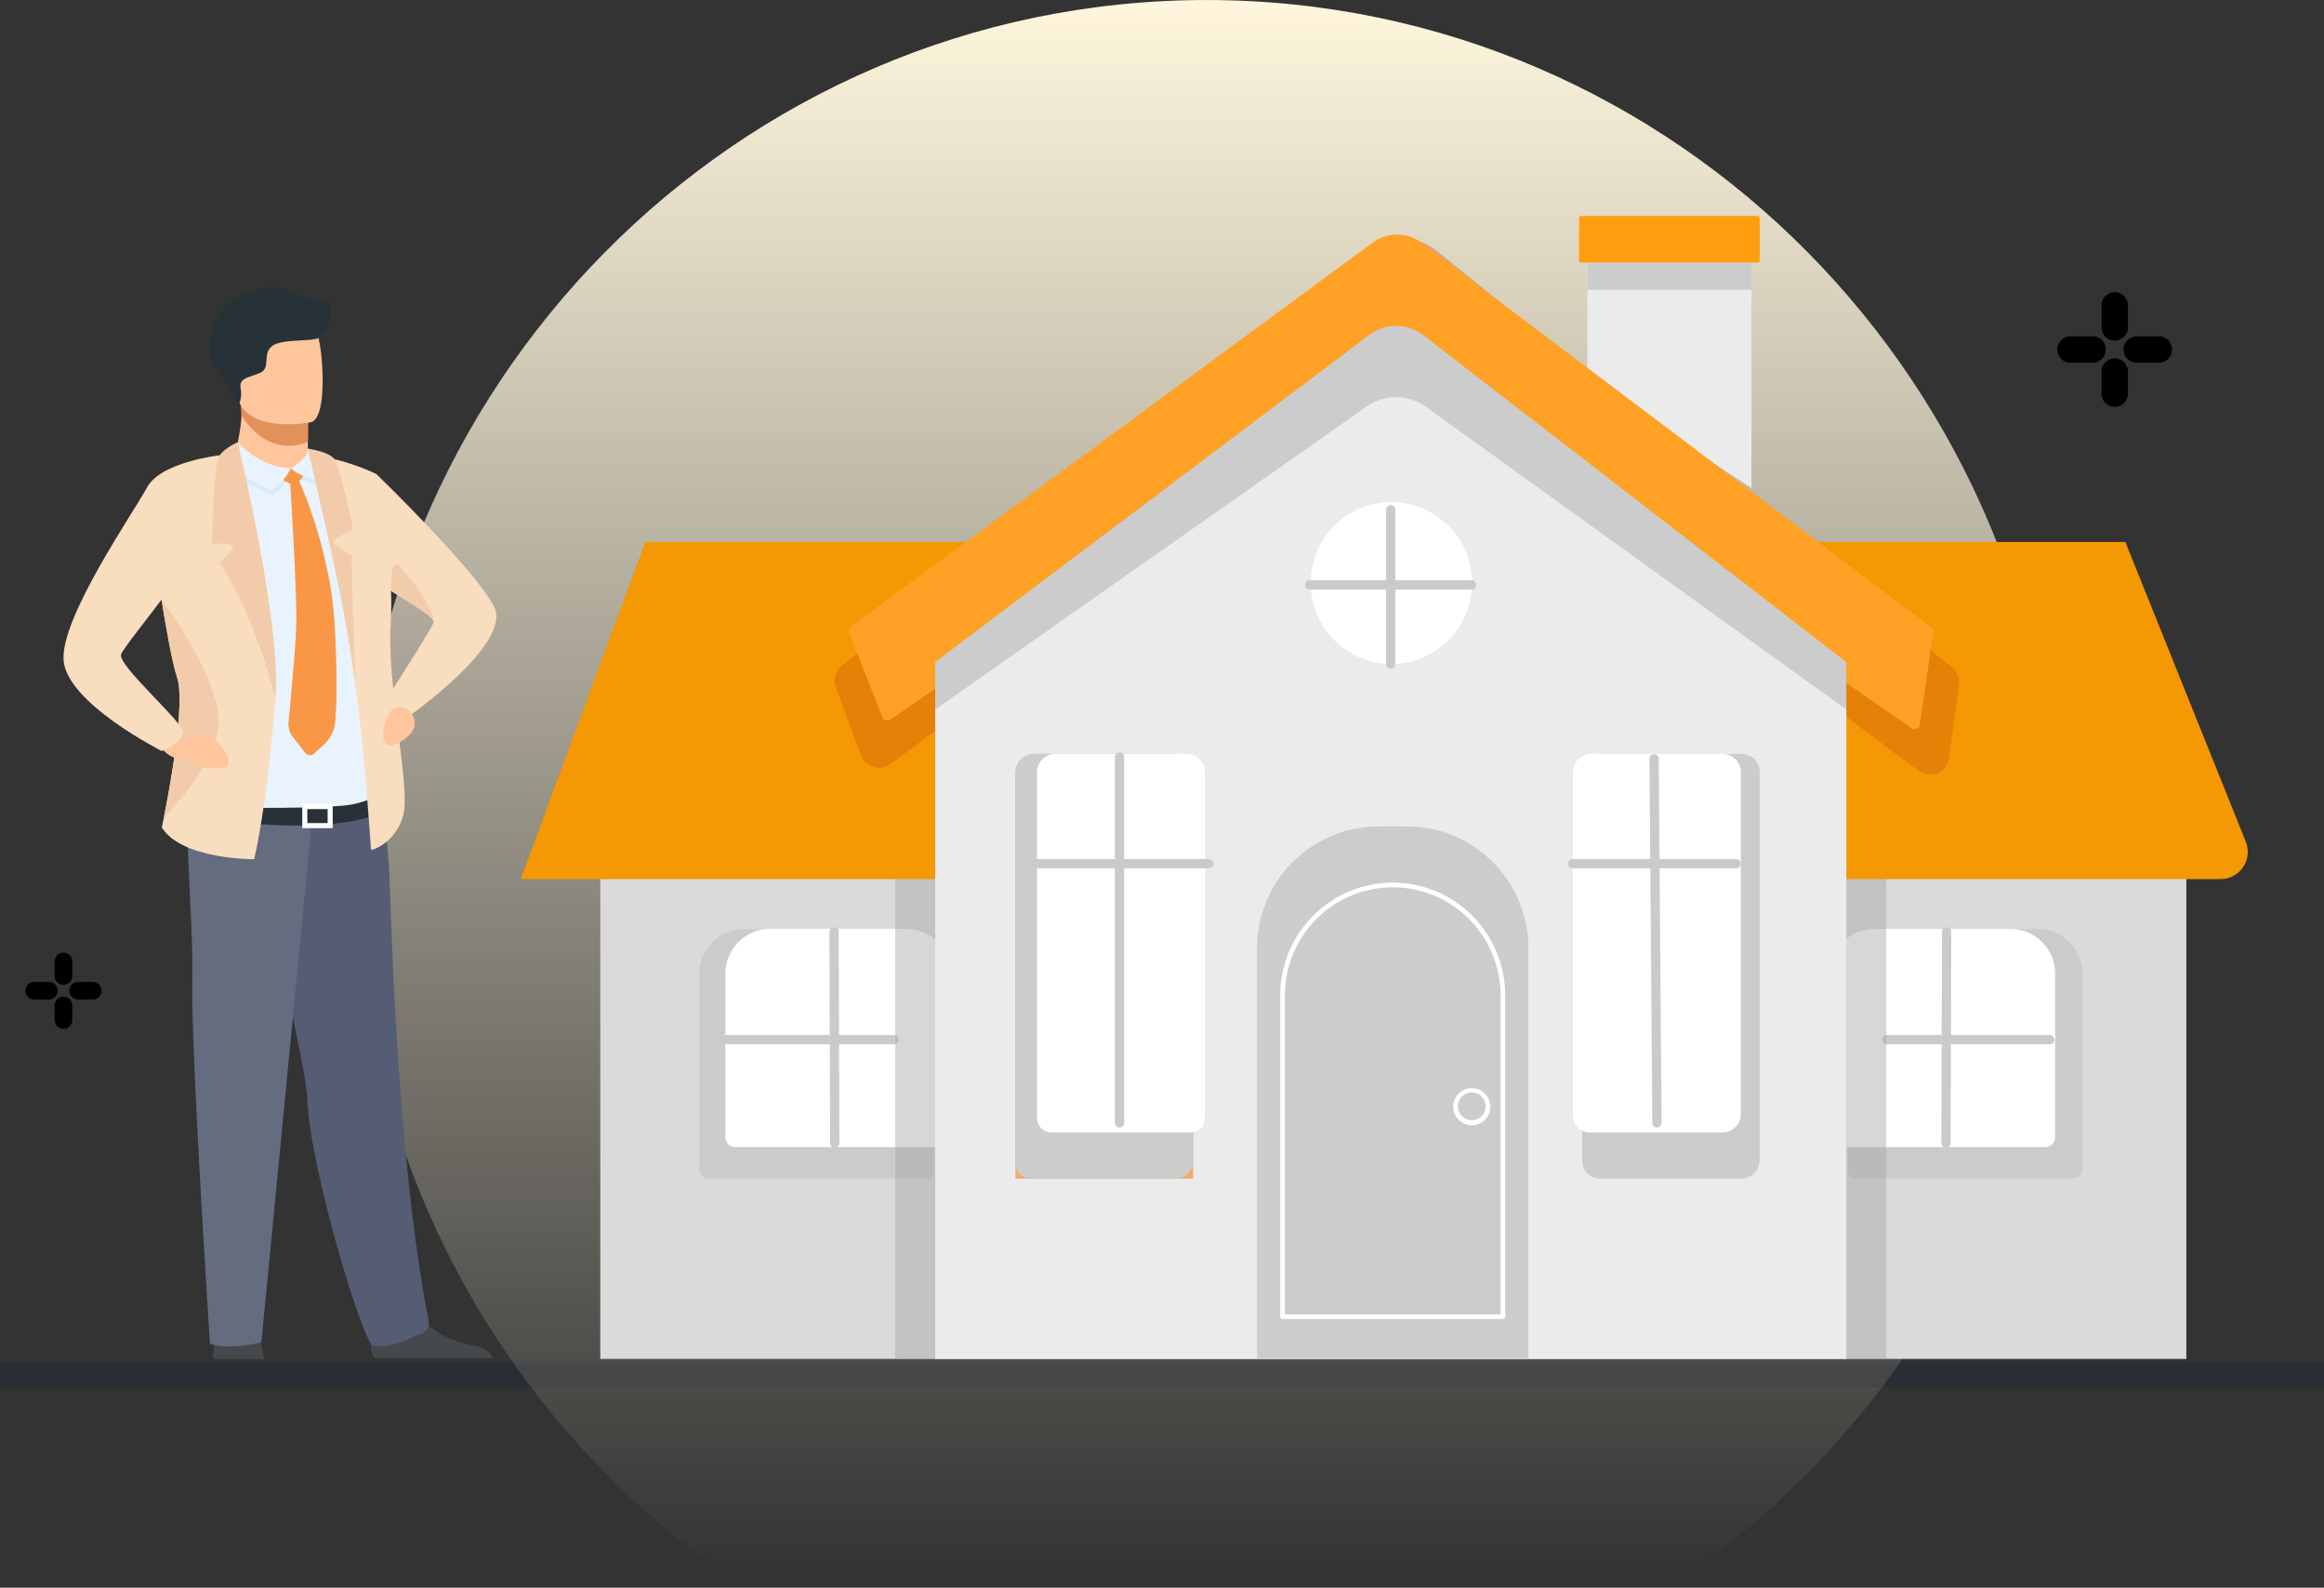 <svg width="183" height="125" viewBox="0 0 183 125" fill="none" xmlns="http://www.w3.org/2000/svg">
<rect x="0" y="0" width="183" height="125" fill="#333333" stroke="none"/>
<line y1="108.244" x2="183" y2="108.244" stroke="#2A2E34" stroke-width="2"/>
<path fill-rule="evenodd" clip-rule="evenodd" d="M95.006 0.002C131.997 0.002 162.012 30.419 162.012 67.903C162.012 91.349 150.276 112.066 132.43 124.252H57.583C39.737 112.066 28 91.349 28 67.903C27.952 30.419 57.968 0.002 95.006 0.002Z" fill="url(#paint0_linear_2289_44334)"/>
<path fill-rule="evenodd" clip-rule="evenodd" d="M4.306 75.694C4.306 75.312 4.616 75.002 4.998 75.002C5.381 75.002 5.69 75.312 5.69 75.694V76.848C5.69 77.231 5.381 77.541 4.998 77.541C4.616 77.541 4.306 77.231 4.306 76.848V75.694ZM4.306 79.155C4.306 78.773 4.616 78.463 4.998 78.463C5.381 78.463 5.69 78.773 5.69 79.155V80.309C5.69 80.692 5.381 81.002 4.998 81.002C4.616 81.002 4.306 80.692 4.306 80.309V79.155ZM2.692 77.311C2.31 77.311 2 77.621 2 78.003C2 78.385 2.31 78.695 2.692 78.695H3.846C4.229 78.695 4.539 78.385 4.539 78.003C4.539 77.621 4.229 77.311 3.846 77.311H2.692ZM6.155 77.311H7.309C7.692 77.311 8.002 77.621 8.002 78.003C8.002 78.385 7.692 78.695 7.309 78.695H6.155C5.773 78.695 5.463 78.385 5.463 78.003C5.463 77.621 5.773 77.311 6.155 77.311Z" fill="black"/>
<path fill-rule="evenodd" clip-rule="evenodd" d="M167.563 24.044C167.563 23.469 167.097 23.002 166.521 23.002C165.945 23.002 165.479 23.469 165.479 24.044V25.782C165.479 26.357 165.945 26.824 166.521 26.824C167.097 26.824 167.563 26.357 167.563 25.782V24.044ZM167.563 29.257C167.563 28.682 167.097 28.215 166.521 28.215C165.945 28.215 165.479 28.682 165.479 29.257V30.995C165.479 31.57 165.945 32.037 166.521 32.037C167.097 32.037 167.563 31.57 167.563 30.995V29.257ZM169.995 26.477C170.57 26.477 171.037 26.944 171.037 27.519C171.037 28.095 170.57 28.561 169.995 28.561H168.257C167.681 28.561 167.215 28.095 167.215 27.519C167.215 26.944 167.681 26.477 168.257 26.477H169.995ZM164.78 26.477H163.042C162.466 26.477 162 26.944 162 27.519C162 28.095 162.466 28.561 163.042 28.561H164.78C165.355 28.561 165.822 28.095 165.822 27.519C165.822 26.944 165.355 26.477 164.78 26.477Z" fill="black"/>
<path d="M24.244 34.77L24.241 35.32C24.241 35.32 24.391 37.041 22.271 37.292C20.15 37.544 18.412 37.509 18.469 36.183C18.66 35.154 19.003 33.559 19.017 32.708C19.021 32.364 18.996 32.02 18.941 31.679L23.05 31.598L24.26 31.795L24.244 34.77Z" fill="#FFC69E"/>
<path d="M24.26 31.794L24.244 34.772C23.78 34.988 23.275 35.099 22.763 35.096C20.875 35.096 19.654 33.712 19.017 32.708C19.021 32.364 18.996 32.02 18.941 31.679L23.05 31.598L24.26 31.794Z" fill="#E2915A"/>
<path d="M18.627 31.017C19.104 33.581 22.414 33.497 23.844 33.336C24.247 33.291 24.5 33.239 24.5 33.239C24.954 33.118 25.208 32.404 25.325 31.467C25.559 29.615 25.264 26.895 24.95 26.2C24.48 25.153 23.592 24.021 20.258 24.838C16.925 25.654 18.015 27.731 18.627 31.017Z" fill="#FFC69E"/>
<path d="M16.768 107.002H20.768C20.698 106.407 20.591 105.819 20.448 105.244C20.388 105.002 20.312 104.766 20.222 104.538C19.833 103.587 17.362 104.191 17.362 104.191C17.362 104.191 17.131 104.432 16.953 105.352C16.853 105.895 16.791 106.447 16.768 107.002Z" fill="#46494B"/>
<path d="M29.165 105.458C29.178 106.096 29.258 106.699 29.49 106.938H38.768C38.65 106.602 38.315 106.097 37.363 105.943C36.28 105.768 34.593 105.247 33.609 104.206C33.251 103.842 32.999 103.387 32.882 102.89C32.445 100.948 29.273 103.486 29.273 103.486C29.195 104.14 29.159 104.799 29.165 105.458Z" fill="#46494B"/>
<path d="M23.986 84.817C24.103 85.533 24.177 86.12 24.197 86.541C24.464 92.331 28.579 105.568 29.315 105.876C30.453 106.354 32.247 105.338 33.186 105.004C33.575 104.866 33.838 104.43 33.751 103.988C31.713 93.569 30.964 78.566 30.692 69.684C30.554 65.21 29.864 62.12 29.864 62.12C29.864 62.12 19.828 59.141 19.768 62.908C19.714 66.244 23.091 79.318 23.986 84.817Z" fill="#545D73"/>
<path d="M24.768 62.502L20.583 105.679C20.583 105.679 18.307 106.312 16.537 105.806C16.537 105.806 15.019 82.777 15.146 77.21C15.272 71.642 14.056 62.313 15.423 61.283C16.789 60.254 24.768 62.502 24.768 62.502Z" fill="#646C80"/>
<path d="M25.974 23.759C25.974 23.759 24.506 23.646 22.778 22.892C21.373 22.282 19.601 22.954 19.025 23.257C19.046 23.133 19.094 23.015 19.166 22.911C19.166 22.911 18.908 23.094 18.869 23.35C18.843 23.37 18.831 23.383 18.838 23.388C18.845 23.393 18.545 23.334 18.357 23.419C18.357 23.419 18.489 23.4 18.536 23.485C18.541 23.494 18.548 23.502 18.557 23.508C16.366 24.566 16.163 28.027 16.869 28.829C17.717 29.792 18.734 31.962 18.734 31.962C18.734 31.962 19.105 31.449 18.951 30.602C18.796 29.754 19.529 29.754 20.454 29.368C21.38 28.983 20.609 27.906 21.419 27.248C22.228 26.59 25.198 26.978 25.159 26.477C26.259 26.076 25.974 23.872 25.974 23.759Z" fill="#263238"/>
<path d="M17.768 37.002L19.195 63.999C19.195 63.999 31.099 64.17 30.761 61.794C30.422 59.418 26.468 37.828 26.468 37.828L17.768 37.002H17.768Z" fill="#E9F3FE"/>
<path d="M29.767 62.569C29.767 62.569 28.874 63.25 27.004 63.431C24.77 63.649 19.187 63.604 19.187 63.604C19.065 63.985 19.016 64.377 19.044 64.767C19.044 64.767 25.925 65.596 29.751 64.098C29.751 64.099 30.195 63.288 29.767 62.569Z" fill="#263238"/>
<path d="M13.947 53.335C14.618 55.345 13.354 62.09 12.904 64.375C12.805 64.858 12.741 65.144 12.741 65.144C14.302 67.681 20.017 67.649 20.017 67.649C21.116 62.793 21.688 55.059 21.688 55.059L17.303 35.846L11.785 40.943C11.785 40.943 12.203 44.052 12.72 47.215C13.124 49.72 13.585 52.269 13.947 53.335Z" fill="#F9DDBF"/>
<path d="M29.657 37.333L29.66 37.345C29.927 37.604 37.449 44.904 38.906 47.763C40.39 50.663 32.125 56.441 32.125 56.441C32.125 56.441 31.593 56.651 31.224 56.569C31.613 59.776 32.051 62.735 31.792 63.998C31.323 66.281 29.211 67.048 29.211 66.872C29.211 66.818 28.667 58.548 28.02 54.278C26.581 44.798 24.866 35.902 24.866 35.902C27.325 36.158 29.657 37.333 29.657 37.333ZM34.136 49.016C34.145 49.003 34.148 48.987 34.147 48.972C34.147 48.554 32.553 47.631 30.828 46.544L30.795 46.51H30.792C30.822 47.398 30.819 48.27 30.766 49.082C30.668 50.587 30.778 52.384 30.96 54.217C31.782 52.933 33.976 49.488 34.136 49.016Z" fill="#F9DDBF"/>
<path d="M17.651 35.811C17.637 35.535 18.946 35.152 18.946 35.152C18.946 35.152 20.445 37.23 22.914 37.264C22.914 37.264 22.21 38.633 21.381 38.987C21.381 38.989 17.732 37.452 17.651 35.811Z" fill="#D9E9F9"/>
<path d="M26.382 56.835C26.322 57.511 26.011 58.141 25.511 58.601L24.726 59.325C24.679 59.368 24.624 59.4 24.564 59.421C24.504 59.442 24.441 59.45 24.377 59.445C24.314 59.44 24.253 59.421 24.197 59.392C24.141 59.362 24.092 59.32 24.052 59.271L23.078 58.035C22.817 57.703 22.694 57.284 22.733 56.864C22.825 55.93 22.995 54.129 23.13 52.39C23.238 50.982 23.329 49.613 23.336 48.781C23.358 46.123 22.83 37.647 22.83 37.647L23.467 37.68C23.467 37.68 25.05 40.97 25.88 45.447C26.096 46.6 26.243 47.766 26.32 48.937C26.32 48.937 26.653 53.778 26.382 56.835Z" fill="#F99746"/>
<path d="M26.382 56.834C26.322 57.51 26.011 58.14 25.511 58.6L24.726 59.324C24.679 59.366 24.624 59.399 24.564 59.42C24.504 59.441 24.441 59.449 24.377 59.443C24.314 59.438 24.253 59.42 24.197 59.39C24.141 59.36 24.092 59.319 24.052 59.269L23.078 58.034C22.817 57.702 22.694 57.283 22.733 56.863C22.825 55.929 22.995 54.127 23.13 52.389C24.892 50.41 25.605 47.678 25.88 45.445C26.096 46.599 26.243 47.764 26.32 48.935C26.32 48.935 26.653 53.777 26.382 56.834Z" fill="#F99746"/>
<path d="M22.916 37.216C22.916 37.216 24.224 36.441 24.229 35.601C24.229 35.601 25.074 35.492 25.442 35.904C25.442 35.904 25.753 37.344 25.341 38.179C25.34 38.181 23.458 37.894 22.916 37.216Z" fill="#D9E9F9"/>
<path d="M22.026 37.091L23.8 36.666C23.8 36.666 24.032 36.686 24.025 36.975C24.019 37.264 23.526 38.108 23.308 38.175C23.089 38.242 21.607 37.675 22.026 37.091Z" fill="#F99746"/>
<path d="M17.857 35.668C17.843 35.391 18.73 34.822 18.73 34.822C18.73 34.822 20.445 36.826 22.914 36.862C22.914 36.862 22.21 38.231 21.381 38.585C21.381 38.584 17.938 37.309 17.857 35.668Z" fill="#E9F3FE"/>
<path d="M22.916 36.862C22.916 36.862 24.239 36.158 24.244 35.32C24.244 35.32 25.042 35.672 25.411 36.078C25.411 36.078 25.753 36.987 25.341 37.824C25.339 37.826 23.457 37.54 22.916 36.862Z" fill="#E9F3FE"/>
<path d="M32.652 56.913C32.652 56.175 32.002 55.583 31.273 55.693C31.173 55.704 31.076 55.734 30.988 55.783C30.9 55.831 30.823 55.897 30.761 55.976C30.258 56.644 29.78 58.589 30.67 58.683C31.033 58.72 31.498 58.466 31.857 58.196C32.215 57.925 32.652 57.486 32.652 57.028V56.913Z" fill="#FFC69E"/>
<path d="M12.903 64.375C14.519 62.696 17.31 59.387 17.211 56.673C17.08 52.872 12.715 47.215 12.715 47.215C13.122 49.72 13.582 52.269 13.946 53.333C14.618 55.344 13.354 62.089 12.903 64.375Z" fill="#F2CCAA"/>
<path d="M12.955 57.764C12.955 57.764 14.116 58.344 14.821 58.054C15.526 57.764 16.356 57.545 17.144 58.442C17.932 59.339 18.098 59.958 17.932 60.293C17.765 60.627 15.928 60.5 15.624 60.293C15.32 60.085 14.837 59.575 14.53 59.664C13.687 59.909 12.976 59.266 12.581 58.753C12.338 58.444 12.986 58.293 12.955 57.764Z" fill="#FFC69E"/>
<path d="M17.299 35.846C17.299 35.846 12.673 36.357 11.582 38.371C10.491 40.385 4.818 48.547 5.004 51.936C5.19 55.326 12.742 59.13 12.742 59.13C12.742 59.13 14.415 58.426 14.44 57.664C14.465 56.901 9.219 52.358 9.537 51.512C9.855 50.667 15.632 43.959 16.189 41.748C16.746 39.537 17.299 35.846 17.299 35.846Z" fill="#F9DDBF"/>
<path d="M30.796 46.512L30.829 46.545C32.554 47.632 34.148 48.556 34.148 48.973C34.378 48.237 32.136 45.161 31.411 44.533C30.675 43.898 30.796 46.512 30.796 46.512Z" fill="#F2CCAA"/>
<path d="M18.73 34.822C18.73 34.822 22.242 49.525 21.683 55.063C21.683 55.063 20.392 49.145 17.285 44.296C17.285 44.296 18.419 43.3 18.357 42.932C18.357 42.932 17.515 42.683 16.698 42.851C16.698 42.851 16.789 36.516 17.298 35.844C17.807 35.172 18.73 34.822 18.73 34.822Z" fill="#F2CCAA"/>
<path d="M24.242 35.32C24.195 35.343 27.723 49.687 28.02 54.279C28.02 54.279 27.667 46.085 27.702 43.724C27.702 43.724 26.243 42.952 26.243 42.681C26.243 42.41 27.799 41.678 27.799 41.678C27.799 41.678 26.817 36.634 26.275 36.077C25.733 35.519 24.242 35.32 24.242 35.32Z" fill="#F2CCAA"/>
<path fill-rule="evenodd" clip-rule="evenodd" d="M23.8 63.303H26.2V65.203H23.8V63.303ZM24.2 63.703V64.803H25.8V63.703H24.2Z" fill="white"/>
<g clip-path="url(#clip0_2289_44334)">
<path d="M172.161 60.182H47.269V106.988H172.161V60.182Z" fill="#DADADA"/>
<g opacity="0.38">
<path opacity="0.38" d="M72.942 92.797H55.832C55.731 92.797 55.632 92.777 55.538 92.738C55.446 92.7 55.361 92.643 55.29 92.572C55.219 92.501 55.163 92.416 55.124 92.323C55.086 92.23 55.066 92.13 55.066 92.029V76.671C55.066 75.736 55.436 74.839 56.095 74.178C56.755 73.517 57.649 73.145 58.581 73.145H70.01C70.942 73.145 71.837 73.517 72.496 74.178C73.155 74.839 73.525 75.736 73.525 76.671V92.216C73.524 92.37 73.463 92.518 73.353 92.627C73.244 92.736 73.096 92.797 72.942 92.797Z" fill="#7A7A7A"/>
</g>
<g opacity="0.38">
<path opacity="0.38" d="M149.034 73.135H160.459C161.391 73.135 162.285 73.506 162.945 74.167C163.604 74.828 163.974 75.725 163.974 76.66V92.018C163.974 92.222 163.894 92.417 163.75 92.561C163.606 92.705 163.412 92.786 163.208 92.786H146.098C145.943 92.786 145.795 92.725 145.686 92.615C145.576 92.505 145.515 92.356 145.515 92.201V76.66C145.515 76.197 145.606 75.738 145.783 75.31C145.959 74.882 146.219 74.493 146.546 74.166C146.872 73.839 147.26 73.579 147.687 73.402C148.114 73.225 148.572 73.134 149.034 73.135Z" fill="#7A7A7A"/>
</g>
<path d="M74.294 90.312H57.884C57.783 90.312 57.684 90.293 57.591 90.254C57.498 90.216 57.414 90.159 57.343 90.088C57.271 90.016 57.215 89.932 57.177 89.838C57.138 89.745 57.118 89.645 57.118 89.545V76.654C57.118 75.72 57.489 74.823 58.148 74.162C58.807 73.501 59.701 73.129 60.634 73.129H71.359C72.291 73.129 73.185 73.501 73.844 74.162C74.504 74.823 74.874 75.72 74.874 76.654V89.731C74.873 89.885 74.812 90.032 74.703 90.141C74.595 90.25 74.448 90.311 74.294 90.312Z" fill="white"/>
<path d="M65.732 90.364C65.635 90.364 65.542 90.325 65.474 90.257C65.406 90.188 65.367 90.095 65.367 89.998L65.312 73.364C65.312 73.267 65.351 73.174 65.419 73.105C65.488 73.037 65.581 72.998 65.677 72.998C65.774 72.998 65.867 73.037 65.935 73.105C66.003 73.174 66.042 73.267 66.042 73.364L66.097 89.998C66.097 90.095 66.058 90.188 65.99 90.257C65.921 90.325 65.829 90.364 65.732 90.364Z" fill="#CACACA"/>
<path d="M70.377 82.218H56.823C56.726 82.218 56.633 82.179 56.565 82.111C56.496 82.042 56.458 81.949 56.458 81.852C56.458 81.755 56.496 81.662 56.565 81.593C56.633 81.525 56.726 81.486 56.823 81.486H70.377C70.474 81.486 70.567 81.525 70.635 81.593C70.704 81.662 70.742 81.755 70.742 81.852C70.742 81.949 70.704 82.042 70.635 82.111C70.567 82.179 70.474 82.218 70.377 82.218Z" fill="#CACACA"/>
<path d="M147.604 73.135H158.314C159.247 73.135 160.141 73.506 160.8 74.167C161.459 74.828 161.83 75.725 161.83 76.66V89.55C161.83 89.754 161.749 89.949 161.605 90.093C161.462 90.237 161.267 90.318 161.064 90.318H144.654C144.499 90.318 144.351 90.256 144.241 90.147C144.132 90.037 144.07 89.888 144.07 89.733V76.66C144.07 76.195 144.162 75.736 144.34 75.307C144.517 74.878 144.778 74.488 145.106 74.161C145.435 73.833 145.824 73.574 146.253 73.398C146.682 73.222 147.141 73.132 147.604 73.135Z" fill="white"/>
<path d="M153.235 90.364C153.138 90.364 153.045 90.325 152.977 90.257C152.909 90.188 152.87 90.095 152.87 89.998L152.921 73.364C152.921 73.267 152.96 73.174 153.028 73.105C153.096 73.037 153.189 72.998 153.286 72.998C153.383 72.998 153.475 73.037 153.544 73.105C153.612 73.174 153.651 73.267 153.651 73.364L153.599 89.998C153.599 90.095 153.561 90.188 153.493 90.257C153.424 90.325 153.332 90.364 153.235 90.364Z" fill="#CACACA"/>
<path d="M161.407 82.218H148.581C148.485 82.218 148.392 82.179 148.324 82.111C148.255 82.042 148.217 81.949 148.217 81.852C148.217 81.755 148.255 81.662 148.324 81.593C148.392 81.525 148.485 81.486 148.581 81.486H161.403C161.5 81.486 161.593 81.525 161.661 81.593C161.73 81.662 161.768 81.755 161.768 81.852C161.768 81.949 161.73 82.042 161.661 82.111C161.593 82.179 161.5 82.218 161.403 82.218H161.407Z" fill="#CACACA"/>
<path opacity="0.44" d="M148.531 60.182H70.491V106.988H148.531V60.182Z" fill="#A3A3A3"/>
<path d="M167.358 42.672H50.813L41.004 69.213H174.86C175.209 69.213 175.554 69.127 175.863 68.963C176.172 68.798 176.436 68.56 176.632 68.27C176.828 67.979 176.949 67.644 176.986 67.296C177.023 66.947 176.974 66.594 176.843 66.269L167.358 42.672Z" fill="#F49803"/>
<path opacity="0.4" d="M107.774 19.705L66.297 52.404C66.048 52.6 65.868 52.87 65.782 53.176C65.696 53.482 65.709 53.807 65.819 54.104L67.799 59.48C67.88 59.698 68.01 59.894 68.18 60.053C68.349 60.213 68.553 60.33 68.775 60.397C68.998 60.464 69.232 60.477 69.461 60.438C69.69 60.398 69.906 60.305 70.093 60.167L109.477 31.015C109.735 30.823 110.048 30.72 110.369 30.72C110.69 30.72 111.003 30.823 111.261 31.015L151.097 60.694C151.306 60.85 151.553 60.949 151.812 60.981C152.071 61.012 152.334 60.975 152.575 60.874C152.815 60.772 153.025 60.609 153.184 60.401C153.342 60.194 153.444 59.948 153.478 59.688L154.259 53.918C154.293 53.661 154.26 53.401 154.164 53.16C154.069 52.92 153.913 52.709 153.712 52.547L113.12 19.734C112.364 19.124 111.423 18.789 110.452 18.783C109.481 18.778 108.537 19.103 107.774 19.705Z" fill="#CE5F0C"/>
<path d="M137.918 38.426L124.994 30.016V17.535H137.918V38.426Z" fill="#EBEBEB"/>
<path d="M137.918 20.67H124.994V22.809H137.918V20.67Z" fill="#CCCCCC"/>
<path d="M138.407 17.002H124.503C124.416 17.002 124.346 17.072 124.346 17.159V20.512C124.346 20.599 124.416 20.67 124.503 20.67H138.407C138.494 20.67 138.564 20.599 138.564 20.512V17.159C138.564 17.072 138.494 17.002 138.407 17.002Z" fill="#FF9D0E"/>
<path d="M108.103 19.09L67.011 49.332C66.936 49.389 66.88 49.468 66.854 49.559C66.828 49.651 66.832 49.748 66.866 49.836L69.48 56.455C69.504 56.515 69.541 56.569 69.588 56.613C69.636 56.657 69.692 56.689 69.754 56.708C69.816 56.727 69.881 56.732 69.944 56.722C70.008 56.713 70.069 56.689 70.122 56.653L109.711 29.296C109.782 29.247 109.866 29.22 109.953 29.22C110.04 29.22 110.125 29.247 110.196 29.296L150.51 57.333C150.57 57.375 150.64 57.401 150.712 57.408C150.785 57.415 150.859 57.404 150.926 57.374C150.993 57.345 151.051 57.299 151.095 57.24C151.139 57.182 151.167 57.113 151.177 57.04L152.228 49.782C152.238 49.705 152.228 49.627 152.199 49.556C152.169 49.484 152.121 49.422 152.06 49.376L111.946 19.112C111.392 18.697 110.72 18.471 110.028 18.467C109.336 18.463 108.661 18.681 108.103 19.09Z" fill="#FFA124"/>
<path d="M107.826 26.364L73.642 52.122V106.973H145.383V52.122L112.074 26.389C111.466 25.92 110.722 25.663 109.954 25.658C109.187 25.654 108.439 25.901 107.826 26.364Z" fill="#CCCCCC"/>
<path d="M107.622 32.001L73.642 55.862V106.983H145.383V55.862L112.282 32.031C111.605 31.54 110.792 31.273 109.956 31.268C109.121 31.262 108.305 31.519 107.622 32.001Z" fill="#EBEBEB"/>
<path d="M81.479 59.357H92.419C92.825 59.357 93.215 59.519 93.502 59.807C93.789 60.095 93.95 60.486 93.95 60.893V92.795H79.958V60.882C79.961 60.479 80.122 60.093 80.407 59.807C80.691 59.522 81.076 59.36 81.479 59.357Z" fill="#F4AB63"/>
<path d="M81.394 59.357H92.509C92.889 59.357 93.254 59.509 93.523 59.778C93.791 60.048 93.942 60.413 93.942 60.794V91.46C93.942 91.813 93.802 92.152 93.554 92.401C93.305 92.651 92.967 92.791 92.615 92.791H81.135C80.824 92.791 80.525 92.667 80.305 92.446C80.085 92.225 79.961 91.926 79.961 91.614V60.798C79.96 60.609 79.997 60.422 80.069 60.247C80.141 60.072 80.246 59.913 80.379 59.78C80.513 59.646 80.671 59.54 80.845 59.467C81.019 59.395 81.206 59.357 81.394 59.357Z" fill="#CCCCCC"/>
<path d="M126.015 59.357H137.131C137.511 59.357 137.875 59.509 138.144 59.778C138.413 60.048 138.564 60.413 138.564 60.794V91.328C138.564 91.716 138.41 92.088 138.137 92.363C137.863 92.637 137.492 92.791 137.105 92.791H125.968C125.601 92.791 125.25 92.645 124.991 92.385C124.732 92.125 124.586 91.773 124.586 91.405V60.798C124.586 60.417 124.736 60.052 125.004 59.782C125.272 59.512 125.636 59.359 126.015 59.357Z" fill="#CCCCCC"/>
<path d="M108.54 65.066H110.794C113.329 65.066 115.76 66.076 117.553 67.874C119.345 69.671 120.352 72.109 120.352 74.651V106.958H98.982V74.669C98.98 73.409 99.225 72.16 99.705 70.996C100.184 69.831 100.888 68.772 101.775 67.88C102.663 66.988 103.718 66.28 104.879 65.798C106.039 65.315 107.284 65.066 108.54 65.066Z" fill="#CCCCCC"/>
<path d="M118.343 103.853H100.992C100.944 103.852 100.898 103.832 100.864 103.798C100.83 103.764 100.811 103.718 100.81 103.67V78.373C100.81 77.206 101.039 76.051 101.484 74.973C101.929 73.896 102.581 72.917 103.404 72.092C104.226 71.267 105.203 70.613 106.278 70.166C107.352 69.72 108.504 69.49 109.667 69.49C110.831 69.49 111.982 69.72 113.057 70.166C114.132 70.613 115.108 71.267 115.931 72.092C116.753 72.917 117.406 73.896 117.851 74.973C118.296 76.051 118.525 77.206 118.525 78.373V103.67C118.525 103.718 118.506 103.765 118.472 103.799C118.438 103.833 118.391 103.853 118.343 103.853ZM101.174 103.487H118.161V78.373C118.161 76.114 117.266 73.948 115.673 72.35C114.08 70.753 111.92 69.856 109.667 69.856C107.415 69.856 105.255 70.753 103.662 72.35C102.069 73.948 101.174 76.114 101.174 78.373V103.487Z" fill="white"/>
<path d="M115.874 88.593C115.586 88.59 115.306 88.501 115.069 88.338C114.831 88.175 114.647 87.945 114.539 87.678C114.432 87.41 114.406 87.117 114.464 86.834C114.522 86.552 114.663 86.293 114.867 86.09C115.072 85.887 115.332 85.75 115.614 85.695C115.897 85.64 116.189 85.67 116.455 85.781C116.72 85.892 116.947 86.08 117.106 86.32C117.266 86.56 117.351 86.842 117.351 87.131C117.351 87.324 117.313 87.516 117.238 87.695C117.164 87.873 117.055 88.035 116.917 88.171C116.78 88.307 116.617 88.415 116.438 88.487C116.259 88.56 116.067 88.596 115.874 88.593ZM115.874 86.004C115.658 86.008 115.449 86.075 115.271 86.198C115.094 86.321 114.956 86.493 114.876 86.694C114.796 86.895 114.777 87.115 114.822 87.326C114.866 87.538 114.971 87.732 115.125 87.883C115.279 88.035 115.474 88.138 115.685 88.178C115.897 88.219 116.116 88.197 116.315 88.113C116.514 88.029 116.684 87.889 116.803 87.709C116.923 87.529 116.986 87.317 116.986 87.101C116.986 86.956 116.957 86.811 116.901 86.677C116.845 86.543 116.763 86.421 116.659 86.319C116.556 86.217 116.433 86.136 116.298 86.082C116.163 86.028 116.019 86.002 115.874 86.004Z" fill="white"/>
<path d="M83.09 59.357H93.447C93.827 59.357 94.192 59.509 94.46 59.778C94.729 60.048 94.88 60.413 94.88 60.794V88.063C94.88 88.354 94.765 88.633 94.56 88.839C94.355 89.044 94.076 89.16 93.786 89.16H82.78C82.633 89.16 82.487 89.131 82.351 89.074C82.214 89.018 82.091 88.935 81.986 88.83C81.882 88.725 81.799 88.601 81.743 88.465C81.686 88.328 81.657 88.182 81.657 88.034V60.798C81.657 60.417 81.808 60.051 82.077 59.781C82.345 59.511 82.71 59.358 83.09 59.357Z" fill="white"/>
<path d="M88.156 88.776C88.059 88.776 87.966 88.737 87.898 88.669C87.829 88.6 87.791 88.507 87.791 88.41V59.61C87.791 59.513 87.829 59.42 87.898 59.351C87.966 59.283 88.059 59.244 88.156 59.244C88.252 59.244 88.345 59.283 88.414 59.351C88.482 59.42 88.52 59.513 88.52 59.61V88.41C88.52 88.507 88.482 88.6 88.414 88.669C88.345 88.737 88.252 88.776 88.156 88.776Z" fill="#CACACA"/>
<path d="M95.19 68.364H81.635C81.538 68.364 81.446 68.326 81.377 68.257C81.309 68.189 81.27 68.096 81.27 67.999C81.27 67.901 81.309 67.808 81.377 67.74C81.446 67.671 81.538 67.633 81.635 67.633H95.19C95.287 67.633 95.379 67.671 95.448 67.74C95.516 67.808 95.555 67.901 95.555 67.999C95.555 68.096 95.516 68.189 95.448 68.257C95.379 68.326 95.287 68.364 95.19 68.364Z" fill="#CACACA"/>
<path d="M125.29 59.357H135.646C136.026 59.357 136.391 59.509 136.66 59.778C136.928 60.048 137.079 60.413 137.079 60.794V87.694C137.079 88.082 136.926 88.454 136.652 88.728C136.379 89.002 136.008 89.156 135.621 89.156H125.155C124.81 89.156 124.48 89.019 124.237 88.775C123.993 88.531 123.856 88.2 123.856 87.855V60.794C123.856 60.413 124.007 60.048 124.276 59.778C124.545 59.509 124.909 59.357 125.29 59.357Z" fill="white"/>
<path d="M130.472 88.776C130.375 88.776 130.282 88.737 130.214 88.669C130.146 88.6 130.107 88.507 130.107 88.41L129.885 59.748C129.885 59.651 129.923 59.559 129.992 59.49C130.06 59.421 130.153 59.383 130.249 59.383C130.346 59.383 130.439 59.421 130.507 59.49C130.576 59.559 130.614 59.651 130.614 59.748L130.837 88.406C130.837 88.503 130.798 88.597 130.73 88.665C130.661 88.734 130.569 88.772 130.472 88.772V88.776Z" fill="#CACACA"/>
<path d="M136.711 68.364H123.834C123.738 68.364 123.645 68.326 123.577 68.257C123.508 68.189 123.47 68.096 123.47 67.999C123.47 67.901 123.508 67.808 123.577 67.74C123.645 67.671 123.738 67.633 123.834 67.633H136.711C136.808 67.633 136.9 67.671 136.969 67.74C137.037 67.808 137.076 67.901 137.076 67.999C137.076 68.096 137.037 68.189 136.969 68.257C136.9 68.326 136.808 68.364 136.711 68.364Z" fill="#CACACA"/>
<path d="M109.562 52.271C113.07 52.271 115.914 49.419 115.914 45.901C115.914 42.383 113.07 39.531 109.562 39.531C106.053 39.531 103.209 42.383 103.209 45.901C103.209 49.419 106.053 52.271 109.562 52.271Z" fill="white"/>
<path d="M115.889 46.417H103.125C103.029 46.417 102.936 46.378 102.868 46.31C102.799 46.241 102.761 46.148 102.761 46.051C102.761 45.954 102.799 45.861 102.868 45.793C102.936 45.724 103.029 45.685 103.125 45.685H115.889C115.986 45.685 116.078 45.724 116.147 45.793C116.215 45.861 116.254 45.954 116.254 46.051C116.254 46.148 116.215 46.241 116.147 46.31C116.078 46.378 115.986 46.417 115.889 46.417Z" fill="#CACACA"/>
<path d="M109.514 52.66C109.417 52.66 109.325 52.621 109.256 52.553C109.188 52.484 109.149 52.391 109.149 52.294V40.139C109.149 40.042 109.188 39.949 109.256 39.88C109.325 39.812 109.417 39.773 109.514 39.773C109.611 39.773 109.704 39.812 109.772 39.88C109.84 39.949 109.879 40.042 109.879 40.139V52.294C109.879 52.391 109.84 52.484 109.772 52.553C109.704 52.621 109.611 52.66 109.514 52.66Z" fill="#CACACA"/>
</g>
<defs>
<linearGradient id="paint0_linear_2289_44334" x1="95.006" y1="0.002" x2="95.006" y2="124.252" gradientUnits="userSpaceOnUse">
<stop stop-color="#FFF6DD"/>
<stop offset="1" stop-color="#FFF6DD" stop-opacity="0"/>
</linearGradient>
<clipPath id="clip0_2289_44334">
<rect width="136" height="90" fill="white" transform="translate(41 17.002)"/>
</clipPath>
</defs>
</svg>
